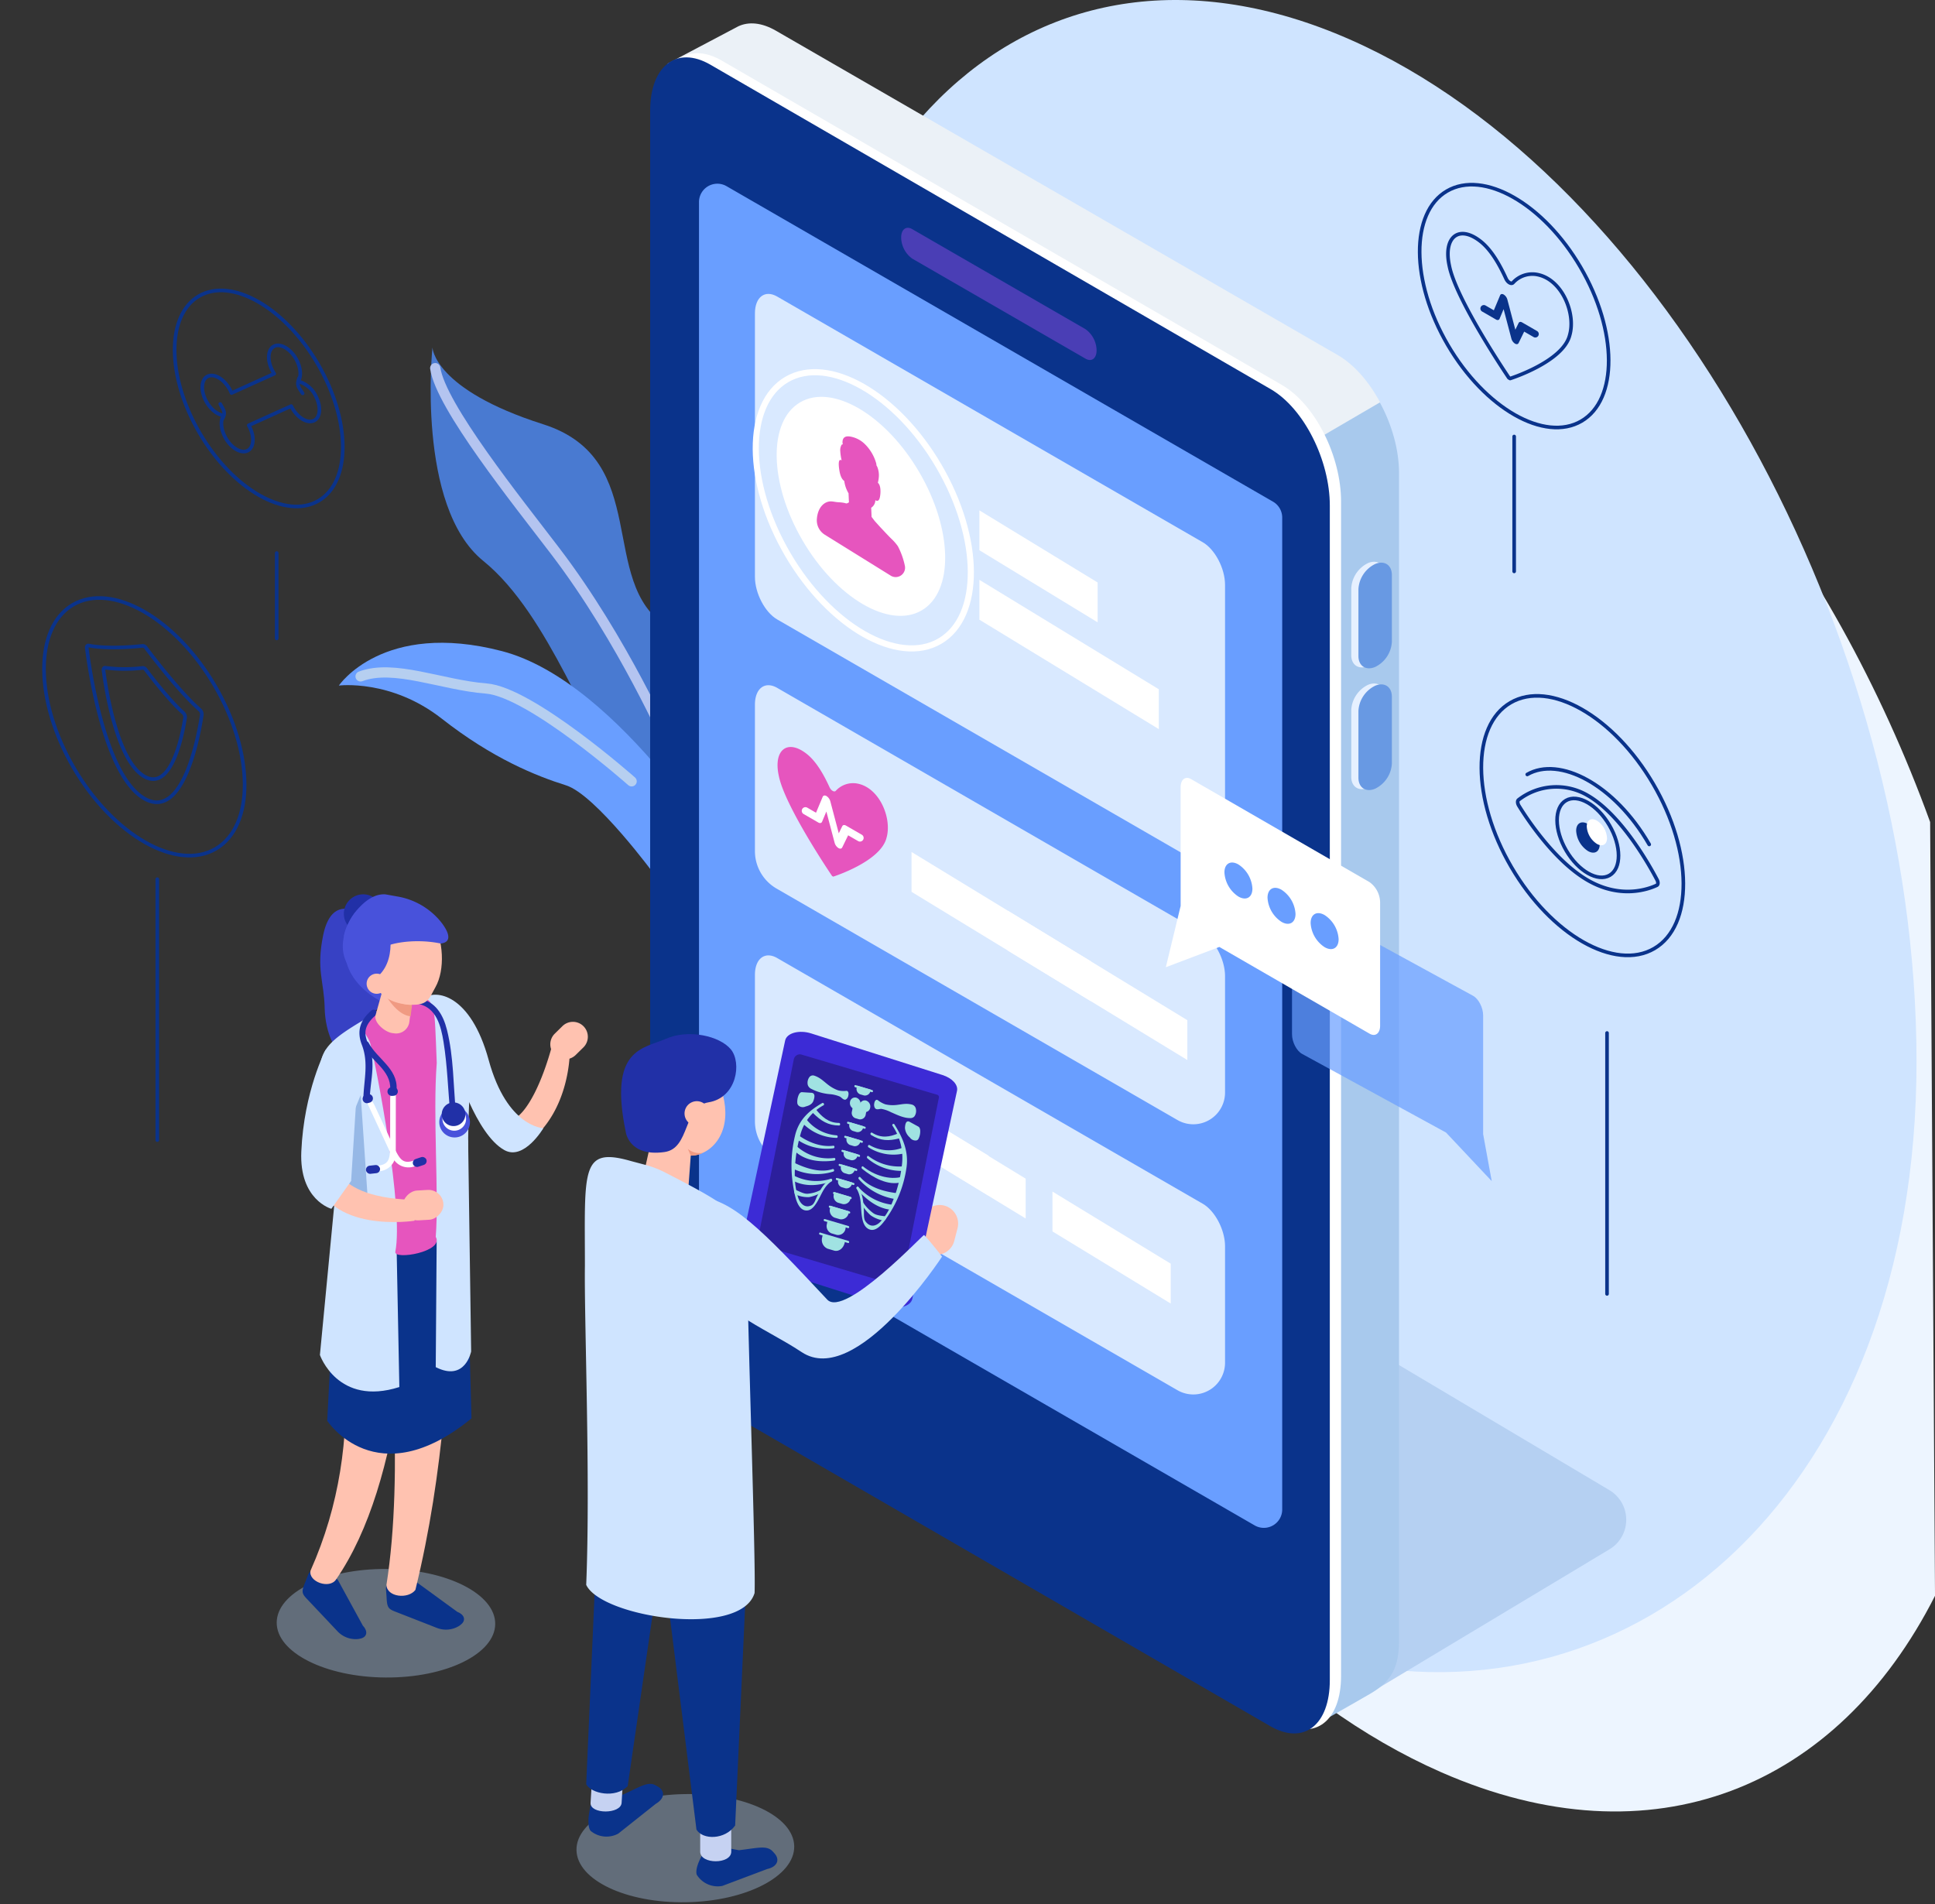 <svg xmlns="http://www.w3.org/2000/svg" width="534.684" height="526.182" viewBox="0 0 534.684 526.182">
  <rect x="0" y="0" width="534.684" height="526.182" fill="#333333" stroke="none"/>
  <g id="Group_5727" data-name="Group 5727" transform="translate(7748.684 2463)">
    <path id="Path_5007" data-name="Path 5007" d="M1334.4,591.877c-26.9,53.059-77.945,74.435-136.491,48.734-86.538-37.989-156.691-164.448-156.691-282.454s70.153-182.872,156.691-144.883c57.583,25.278,107.91,89.727,135.143,164.792Z" transform="translate(-8548.396 -2613.909)" fill="#edf5ff"/>
    <path id="Path_5008" data-name="Path 5008" d="M1314.953,415.042c0,118.005-77.15,185.688-162.119,165.087-91.849-22.269-151.262-184.653-151.262-302.658S1071.724,94.6,1158.262,132.589,1314.953,297.037,1314.953,415.042Z" transform="translate(-8534.058 -2584.729)" fill="#cfe4ff"/>
    <g id="Group_4419" data-name="Group 4419" transform="translate(-7655.043 -2366.977)">
      <path id="Path_5009" data-name="Path 5009" d="M927.374,396.637s6.57-35.154-12.794-47.412-3.879-46.206-34.18-55.859-30.594-21.213-30.594-21.213-4.583,43.905,14.044,58.976,29.171,49.464,37.633,56.6,20.7,25.136,20.7,25.136Z" transform="translate(-823.949 -272.153)" fill="#497ad1"/>
      <path id="Path_5010" data-name="Path 5010" d="M915.9,385.345s-12.715-29.116-31.4-53.616c-10.7-14.025-31.669-40.132-33.221-50.643" transform="translate(-824.66 -275.384)" fill="none" stroke="#b4c4f0" stroke-linecap="round" stroke-linejoin="round" stroke-width="2.825"/>
      <path id="Path_5011" data-name="Path 5011" d="M918.509,463.118s-30.976-52.267-63.876-60.84-45.052,9.517-45.052,9.517,14.41-1.849,28.448,9.16,26.085,15.832,34.315,18.413,24.55,24.811,24.55,24.811Z" transform="translate(-809.581 -318.38)" fill="#699eff"/>
      <path id="Path_5012" data-name="Path 5012" d="M893.871,442.9s-27.884-24.693-40.184-25.645-25.466-6.839-34.715-3.349" transform="translate(-812.977 -323.023)" fill="none" stroke="#b6cff0" stroke-linecap="round" stroke-linejoin="round" stroke-width="2.825"/>
    </g>
    <line id="Line_29" data-name="Line 29" y2="37.281" transform="translate(-7330.286 -2342.385)" fill="none" stroke="#0a338b" stroke-linecap="round" stroke-linejoin="round" stroke-width="1"/>
    <ellipse id="Ellipse_6362" data-name="Ellipse 6362" cx="21.255" cy="36.816" rx="21.255" ry="36.816" transform="translate(-7367.216 -2399.474) rotate(-30.311)" fill="rgba(0,0,0,0)" stroke="#0a338b" stroke-linecap="round" stroke-linejoin="round" stroke-width="1"/>
    <path id="Path_5013" data-name="Path 5013" d="M1314.66,234.245a7.211,7.211,0,0,0-7.033,2.185c-.473.462-1.432-.1-1.9-1.109-1.57-3.42-3.879-7.8-7.041-10.3-6.043-4.776-10.372-1.157-8.641,6.732,1.847,9.463,16.447,30.942,16.447,30.942l.359.208s14.6-4.62,16.447-11.951C1325.033,245.065,1321.321,235.773,1314.66,234.245Z" transform="translate(-8638.249 -2621.311)" fill="rgba(0,0,0,0)" stroke="#0a338b" stroke-linecap="round" stroke-linejoin="round" stroke-width="1"/>
    <g id="Group_4420" data-name="Group 4420" transform="translate(-7339.618 -2381.749)">
      <path id="Path_5014" data-name="Path 5014" d="M1313.279,262.721l-.038-.023a2.387,2.387,0,0,1-.968-1.371l-2.149-8.138-1.113,2.657c-.156.377-.556.461-.995.208l-3.826-2.209a.957.957,0,0,1-.479-.829h0a.957.957,0,0,1,1.436-.829l2.28,1.316,1.733-4.138c.159-.379.558-.461,1-.208l.013.008a2.4,2.4,0,0,1,.992,1.385l2.2,8.32.9-1.844c.169-.348.553-.415.978-.169l4.124,2.38a.957.957,0,0,1,.478.829h0a.957.957,0,0,1-1.436.829l-2.6-1.5-1.543,3.159C1314.085,262.9,1313.7,262.966,1313.279,262.721Zm-6.065-8.712v0Zm8.81,4.92v0Z" transform="translate(-1303.71 -249.013)" fill="#0a338b"/>
    </g>
    <ellipse id="Ellipse_6363" data-name="Ellipse 6363" cx="22.716" cy="39.348" rx="22.716" ry="39.348" transform="translate(-7350.911 -2257.358) rotate(-30.311)" fill="rgba(0,0,0,0)" stroke="#0a338b" stroke-linecap="round" stroke-linejoin="round" stroke-width="1"/>
    <path id="Path_5015" data-name="Path 5015" d="M1358.367,488.019c.348.663.309,1.333-.085,1.519-2.268,1.063-9.937,3.879-19.049-1.382s-16.781-16.931-19.05-20.614c-.394-.64-.433-1.355-.085-1.617a17.049,17.049,0,0,1,19.134-1.2C1348.462,470.057,1356.211,483.9,1358.367,488.019Z" transform="translate(-8649.169 -2707.902)" fill="rgba(0,0,0,0)" stroke="#0a338b" stroke-linecap="round" stroke-linejoin="round" stroke-width="1"/>
    <ellipse id="Ellipse_6364" data-name="Ellipse 6364" cx="6.91" cy="11.969" rx="6.91" ry="11.969" transform="matrix(0.863, -0.505, 0.505, 0.863, -7321.942, -2238.305)" fill="rgba(0,0,0,0)" stroke="#0a338b" stroke-linecap="round" stroke-linejoin="round" stroke-width="1"/>
    <path id="Path_5016" data-name="Path 5016" d="M1351.676,483.784c0,2.063-1.457,2.894-3.255,1.856a7.173,7.173,0,0,1-3.255-5.615c0-2.063,1.458-2.894,3.255-1.856A7.173,7.173,0,0,1,1351.676,483.784Z" transform="translate(-8658.32 -2713.475)" fill="#0a338b"/>
    <path id="Path_5017" data-name="Path 5017" d="M1355.356,481.573c0,1.773-1.253,2.488-2.8,1.6a6.165,6.165,0,0,1-2.8-4.827c0-1.773,1.252-2.488,2.8-1.6A6.166,6.166,0,0,1,1355.356,481.573Z" transform="translate(-8659.982 -2712.984)" fill="#fff"/>
    <path id="Path_5018" data-name="Path 5018" d="M1323.994,456.092c8.832-5.1,24.062,2.64,33.707,19.346" transform="translate(-8650.665 -2705.092)" fill="rgba(0,0,0,0)" stroke="#0a338b" stroke-linecap="round" stroke-linejoin="round" stroke-width="1"/>
    <ellipse id="Ellipse_6365" data-name="Ellipse 6365" cx="18.91" cy="32.754" rx="18.91" ry="32.754" transform="translate(-7710.052 -2371.627) rotate(-30.311)" fill="none" stroke="#0a338b" stroke-linecap="round" stroke-linejoin="round" stroke-width="1"/>
    <g id="Group_4421" data-name="Group 4421" transform="translate(-7692.79 -2367.566)">
      <path id="Path_5019" data-name="Path 5019" d="M763.42,293.56c-.043-.081-.087-.16-.132-.239l11.727-5.31c.04.081.081.162.124.243,1.606,3.039,4.5,4.752,6.337,3.684,1.588-.924,1.785-3.73.454-6.436a7.582,7.582,0,0,0-4.514-4.176.418.418,0,0,1-.259-.49c.675-1.418.436-3.692-.792-5.861-1.492-2.633-4.006-4.211-5.77-3.618-2.036.684-2.352,3.853-.746,6.891.149.283.31.553.481.812l-11.8,5.344a9.831,9.831,0,0,0-.993-1.832c-1.5-2.186-3.673-3.394-5.248-2.915-2.1.636-2.438,3.841-.813,6.913,1.161,2.2,3,3.7,4.618,3.96a.2.2,0,0,1,.128.242c-.8,1.4-.6,3.787.687,6.063,1.491,2.633,4.006,4.211,5.769,3.618C764.71,299.766,765.026,296.6,763.42,293.56Z" transform="translate(-750.45 -271.231)" fill="none" stroke="#0a338b" stroke-linecap="round" stroke-linejoin="round" stroke-width="1"/>
      <path id="Path_5020" data-name="Path 5020" d="M792.18,285.376c-.752,2.009-.185,2.437.968,4.235" transform="translate(-765.418 -276.347)" fill="none" stroke="#0a338b" stroke-linecap="round" stroke-linejoin="round" stroke-width="1"/>
      <path id="Path_5021" data-name="Path 5021" d="M758.8,300.747c1-1.757.452-2.255-.567-4.136" transform="translate(-753.266 -280.41)" fill="none" stroke="#0a338b" stroke-linecap="round" stroke-linejoin="round" stroke-width="1"/>
    </g>
    <g id="Group_4425" data-name="Group 4425" transform="translate(-7569.032 -2456.541)">
      <g id="Group_4423" data-name="Group 4423" transform="translate(0)">
        <path id="Path_5022" data-name="Path 5022" d="M1152.723,754.651l71.348-42.852a9.52,9.52,0,0,0-.139-16.281L1012.367,569.73,984.56,657.683Z" transform="translate(-958.874 -290.21)" fill="#b5d0f2"/>
        <path id="Path_5023" data-name="Path 5023" d="M1138.036,602.454l-148.7-98.617c-9.3-5.369-16.839-19.775-16.839-32.175V147.1c0-12.4,7.539-18.1,16.84-12.73l155.259,89.639c9.3,5.37,16.839,19.775,16.839,32.175V579.211c0,8.159-3.052,11.561-8.186,14.525Z" transform="translate(-954.51 -132.029)" fill="#a8c9ed"/>
        <path id="Path_5024" data-name="Path 5024" d="M1044.582,297.376s-79.608,186.185-79.608,173.785L951.9,142.962l19.514-10.3c2.864-1.349,6.476-1.056,10.4,1.211l155.259,89.639c4.541,2.622,8.663,7.4,11.691,13.043Z" transform="translate(-947.062 -131.848)" fill="#ebf1f7"/>
        <path id="Path_5025" data-name="Path 5025" d="M1120.523,605.889,965.646,516.25c-9.3-5.369-16.458-19.775-16.458-32.175V159.513c0-12.4,7.342-18.1,16.642-12.73l154.792,89.639c9.3,5.37,16.372,19.775,16.372,32.175V593.158C1136.994,605.559,1129.824,611.259,1120.523,605.889Z" transform="translate(-946.082 -136.518)" fill="#fff"/>
        <path id="Path_5026" data-name="Path 5026" d="M1115.658,607.691,960.78,518.052c-9.3-5.369-16.458-19.775-16.458-32.175V161.315c0-12.4,7.343-18.1,16.643-12.73l154.791,89.639c9.3,5.37,16.372,19.775,16.372,32.175V594.96C1132.129,607.361,1124.958,613.061,1115.658,607.691Z" transform="translate(-944.322 -137.17)" fill="#0a338b"/>
        <path id="Path_5027" data-name="Path 5027" d="M1119.009,572,968,484.819a5.076,5.076,0,0,1-2.538-4.4V206.333a5.076,5.076,0,0,1,7.614-4.4l151.006,87.184a5.075,5.075,0,0,1,2.538,4.4v274.09A5.076,5.076,0,0,1,1119.009,572Z" transform="translate(-951.968 -156.947)" fill="#699eff"/>
        <path id="Path_5028" data-name="Path 5028" d="M1103.925,256.51l-47.89-27.651a7.345,7.345,0,0,1-3.055-5.837h0c0-2.241,1.375-3.28,3.055-2.31l47.89,27.651a7.342,7.342,0,0,1,3.055,5.837h0C1106.98,256.441,1105.606,257.48,1103.925,256.51Z" transform="translate(-983.619 -163.855)" fill="#4a3eb5"/>
        <g id="Group_4422" data-name="Group 4422" transform="translate(151.502 339.171)">
          <path id="Path_5029" data-name="Path 5029" d="M1181.658,663.177" transform="translate(-1181.658 -663.177)" fill="none" stroke="#fff" stroke-miterlimit="10" stroke-width="2.864"/>
        </g>
      </g>
      <g id="Group_4424" data-name="Group 4424" transform="translate(193.73 148.773)">
        <path id="Path_5030" data-name="Path 5030" d="M1252.431,393.729h0c-2.541,1.082-4.62-.276-4.62-3.017V372.231a8.219,8.219,0,0,1,4.62-6.95h0c2.54-1.082,4.62.276,4.62,3.017v18.481A8.22,8.22,0,0,1,1252.431,393.729Z" transform="translate(-1247.81 -364.909)" fill="#e6f0ff"/>
        <path id="Path_5031" data-name="Path 5031" d="M1255.537,394.117h0c-2.541,1.082-4.62-.276-4.62-3.017V372.619a8.219,8.219,0,0,1,4.62-6.95h0c2.541-1.082,4.62.276,4.62,3.017v18.481A8.219,8.219,0,0,1,1255.537,394.117Z" transform="translate(-1248.934 -365.049)" fill="#6899e3"/>
        <path id="Path_5032" data-name="Path 5032" d="M1252.431,446.427h0c-2.541,1.081-4.62-.276-4.62-3.017V424.929a8.219,8.219,0,0,1,4.62-6.95h0c2.54-1.082,4.62.276,4.62,3.017v18.481A8.221,8.221,0,0,1,1252.431,446.427Z" transform="translate(-1247.81 -383.967)" fill="#e6f0ff"/>
        <path id="Path_5033" data-name="Path 5033" d="M1255.537,446.815h0c-2.541,1.081-4.62-.276-4.62-3.017V425.317a8.219,8.219,0,0,1,4.62-6.95h0c2.541-1.082,4.62.276,4.62,3.017v18.481A8.221,8.221,0,0,1,1255.537,446.815Z" transform="translate(-1248.934 -384.108)" fill="#6899e3"/>
      </g>
    </g>
    <path id="Path_5034" data-name="Path 5034" d="M1113.426,406.8,995.831,338.911c-3.385-1.954-6.154-7.245-6.154-11.758v-72.81c0-4.513,2.769-6.606,6.154-4.652l117.594,67.893c3.385,1.954,6.154,7.246,6.154,11.759v72.81C1119.58,406.665,1116.81,408.758,1113.426,406.8Z" transform="translate(-8529.757 -2630.742)" fill="#d9e9ff"/>
    <path id="Path_5035" data-name="Path 5035" d="M1106.431,538.5a8.766,8.766,0,0,0,13.149-7.592V498.736c0-4.513-2.77-9.8-6.154-11.758L995.831,419.084c-3.385-1.954-6.154.139-6.154,4.653v40.451a11.958,11.958,0,0,0,5.979,10.356Z" transform="translate(-8529.757 -2692.004)" fill="#d9e9ff"/>
    <path id="Path_5036" data-name="Path 5036" d="M1106.431,655.456a8.766,8.766,0,0,0,13.149-7.592V615.692c0-4.513-2.77-9.8-6.154-11.759L995.831,536.04c-3.385-1.954-6.154.139-6.154,4.652v40.451a11.959,11.959,0,0,0,5.979,10.357Z" transform="translate(-8529.757 -2734.302)" fill="#d9e9ff"/>
    <g id="Group_4430" data-name="Group 4430" transform="translate(-7543.71 -2361.253)">
      <g id="Group_4427" data-name="Group 4427" transform="translate(0 0)">
        <g id="Group_4426" data-name="Group 4426">
          <ellipse id="Ellipse_6366" data-name="Ellipse 6366" cx="18.683" cy="33.291" rx="18.683" ry="33.291" transform="translate(0 18.839) rotate(-30.275)" fill="#fff"/>
        </g>
      </g>
      <path id="Path_5037" data-name="Path 5037" d="M1036.827,349.077a2.591,2.591,0,0,0,3.937-2.8,20.644,20.644,0,0,0-1.9-5.286h0a13,13,0,0,0-1.837-2.1c-.618-.607-1.426-1.466-2.207-2.3-.261-.278-.524-.557-.783-.83h0l-1.579-1.748-.707-.933a2.458,2.458,0,0,1-.166-.216c-.016-.115-.006-.237-.01-.341l-.094-2.175a2.523,2.523,0,0,0,1.146-2.094c1.058.681,1.29-.69,1.383-1.666.066-.693.147-2.442-.675-3.134.018-.109.036-.213.056-.3a8.276,8.276,0,0,0,.221-1.831,6.168,6.168,0,0,0-.41-2.173,2.129,2.129,0,0,0-.265-.5,2.557,2.557,0,0,0-.135-.795,12,12,0,0,0-3.184-5.207,7.631,7.631,0,0,0-3.906-1.972c-.922-.162-2.143-.078-2.159,1.561a1.8,1.8,0,0,0,.114.623c-.174-.091-.309.016-.4.152a3.051,3.051,0,0,0-.329,1.716,13.662,13.662,0,0,0,.3,2.156c.023.114.045.239.068.37-1.012-.644-.8,1.468-.682,2.334.148,1.079.454,2.7,1.414,3.358a9.64,9.64,0,0,0,.32,1.462,9,9,0,0,0,.873,1.958c0,.01-.007.013-.007.027q.048,1.117.1,2.233c0,.063.022.185.017.259-.015-.053-.167.066-.208.085l-.435.2,0-.008-.413-.08,0-.013-.1-.025a6.554,6.554,0,0,0-.828-.142l-.033-.006v0c-.354-.04-.711-.062-1.063-.082-.634-.036-1.276-.214-1.895-.225-1.545-.029-3.623,1.3-3.9,4.9a4.681,4.681,0,0,0,2.142,4.275Zm-3.029-22.541c-.01.094-.019.18-.027.246C1033.779,326.706,1033.788,326.623,1033.8,326.536Z" transform="translate(-995.726 -291.788)" fill="#e655be"/>
      <g id="Group_4428" data-name="Group 4428" transform="translate(65.656 39.286)">
        <path id="Path_5038" data-name="Path 5038" d="M1119.514,362.588l-32.672-19.924v11.012l32.672,19.924Z" transform="translate(-1086.842 -342.664)" fill="#fff"/>
      </g>
      <g id="Group_4429" data-name="Group 4429" transform="translate(65.656 58.482)">
        <path id="Path_5039" data-name="Path 5039" d="M1086.842,372.735v11.012l49.573,30.232V402.967Z" transform="translate(-1086.842 -372.735)" fill="#fff"/>
      </g>
    </g>
    <g id="Group_4431" data-name="Group 4431" transform="translate(-7457.86 -2133.732)">
      <path id="Path_5040" data-name="Path 5040" d="M1151.149,657.47l-32.671-19.925v11.012l32.671,19.924Z" transform="translate(-1118.478 -637.545)" fill="#fff"/>
    </g>
    <g id="Group_4432" data-name="Group 4432" transform="translate(-7496.808 -2227.574)">
      <path id="Path_5041" data-name="Path 5041" d="M1057.463,490.536v11.012l49.572,30.231V520.767Z" transform="translate(-1057.463 -490.536)" fill="#fff"/>
    </g>
    <g id="Group_4433" data-name="Group 4433" transform="translate(-7470.17 -2211.325)">
      <path id="Path_5042" data-name="Path 5042" d="M1099.195,515.991V527l49.572,30.231V546.222Z" transform="translate(-1099.195 -515.991)" fill="#fff"/>
    </g>
    <g id="Group_4434" data-name="Group 4434" transform="translate(-7525.067 -2173.858)">
      <path id="Path_5043" data-name="Path 5043" d="M1013.194,574.685V585.7l49.573,30.232V604.917Z" transform="translate(-1013.194 -574.685)" fill="#fff"/>
    </g>
    <g id="Group_4435" data-name="Group 4435" transform="translate(-7514.841 -2167.537)">
      <path id="Path_5044" data-name="Path 5044" d="M1029.215,584.588V595.6l49.573,30.232V614.819Z" transform="translate(-1029.215 -584.588)" fill="#fff"/>
    </g>
    <path id="Path_5045" data-name="Path 5045" d="M1021.835,455.262a6.456,6.456,0,0,0-6.295,1.956c-.424.414-1.282-.087-1.7-.993-1.405-3.061-3.471-6.979-6.3-9.216-5.408-4.274-9.284-1.035-7.734,6.026,1.653,8.47,14.721,27.695,14.721,27.695l.322.186s13.067-4.135,14.72-10.7C1031.119,464.947,1027.8,456.63,1021.835,455.262Z" transform="translate(-8533.295 -2701.674)" fill="#e655be"/>
    <g id="Group_4438" data-name="Group 4438" transform="translate(-7527.14 -2243.187)">
      <g id="Group_4437" data-name="Group 4437" transform="translate(0 0)">
        <g id="Group_4436" data-name="Group 4436">
          <path id="Path_5046" data-name="Path 5046" d="M1020.093,480.611l-.041-.024a2.533,2.533,0,0,1-1.026-1.453l-2.278-8.627-1.18,2.816c-.166.4-.591.489-1.055.22l-4.056-2.341a1.015,1.015,0,0,1-.508-.879h0a1.015,1.015,0,0,1,1.523-.879l2.417,1.4,1.838-4.386c.168-.4.591-.489,1.056-.221l.014.009a2.547,2.547,0,0,1,1.051,1.467l2.329,8.821.955-1.955c.179-.368.586-.44,1.037-.179l4.371,2.523a1.015,1.015,0,0,1,.508.879h0a1.015,1.015,0,0,1-1.522.878l-2.76-1.593-1.635,3.349C1020.947,480.8,1020.543,480.87,1020.093,480.611Zm-6.429-9.236,0,0Zm9.339,5.216v0Z" transform="translate(-1009.949 -466.078)" fill="#fff"/>
        </g>
      </g>
    </g>
    <g id="Group_4458" data-name="Group 4458" transform="translate(-7589.658 -2177.872)">
      <path id="Path_5047" data-name="Path 5047" d="M1071.175,649.744l-.914,3.544a5.128,5.128,0,0,1-6.229,3.675h0a5.129,5.129,0,0,1-3.675-6.228l.914-3.544a5.129,5.129,0,0,1,6.23-3.675h0A5.13,5.13,0,0,1,1071.175,649.744Z" transform="translate(-965.602 -595.506)" fill="#ffc2b0"/>
      <g id="Group_4457" data-name="Group 4457" transform="translate(45.53)">
        <path id="Path_5048" data-name="Path 5048" d="M1023.689,644.141l-36.3-11.5c-2.665-.844-4.364-2.7-4.006-4.365l12.35-57.483c.448-2.083,3.859-3.015,7.184-1.961l36.3,11.5c2.665.844,4.364,2.7,4.006,4.365l-12.35,57.483C1030.426,644.262,1027.015,645.194,1023.689,644.141Z" transform="translate(-983.335 -568.398)" fill="#3c2bd6"/>
        <g id="Group_4456" data-name="Group 4456" transform="translate(4.72 6.19)">
          <path id="Path_5049" data-name="Path 5049" d="M991.213,630.688l37.668,11.156a1.746,1.746,0,0,0,1.926-1.257l10.075-50.47a.665.665,0,0,0-.467-.827l-37.667-11.156a1.747,1.747,0,0,0-1.926,1.257l-10.075,50.47A.665.665,0,0,0,991.213,630.688Z" transform="translate(-990.729 -578.094)" fill="#2c1f9c"/>
          <g id="Group_4455" data-name="Group 4455" transform="translate(9.437 5.855)">
            <path id="Path_5050" data-name="Path 5050" d="M1027.811,628.168l1.09.323a1.533,1.533,0,0,0,1.814-1.388l.045-.225L1027,625.765l-.1.521A1.6,1.6,0,0,0,1027.811,628.168Z" transform="translate(-1013.233 -601.19)" fill="#a0e2e2"/>
            <path id="Path_5051" data-name="Path 5051" d="M1026.6,634.255l1.09.323a1.534,1.534,0,0,0,1.814-1.388l.045-.226-3.756-1.112-.1.521A1.6,1.6,0,0,0,1026.6,634.255Z" transform="translate(-1012.794 -603.391)" fill="#a0e2e2"/>
            <path id="Path_5052" data-name="Path 5052" d="M1029.026,622.081l1.09.323a1.533,1.533,0,0,0,1.814-1.388l.045-.225-3.756-1.113-.1.521A1.6,1.6,0,0,0,1029.026,622.081Z" transform="translate(-1013.673 -598.988)" fill="#a0e2e2"/>
            <path id="Path_5053" data-name="Path 5053" d="M1030.241,615.995l1.09.322a1.533,1.533,0,0,0,1.814-1.388l.045-.225-3.756-1.112-.1.52A1.6,1.6,0,0,0,1030.241,615.995Z" transform="translate(-1014.112 -596.787)" fill="#a0e2e2"/>
            <path id="Path_5054" data-name="Path 5054" d="M1031.457,609.908l1.09.323a1.534,1.534,0,0,0,1.814-1.388l.045-.225-3.756-1.112-.1.521A1.6,1.6,0,0,0,1031.457,609.908Z" transform="translate(-1014.552 -594.586)" fill="#a0e2e2"/>
            <path id="Path_5055" data-name="Path 5055" d="M1032.516,603.365l1.089.323a1.572,1.572,0,0,0,1.86-1.423l.4-1.984-3.756-1.113-.474,2.371A1.548,1.548,0,0,0,1032.516,603.365Z" transform="translate(-1014.945 -591.571)" fill="#a0e2e2"/>
            <path id="Path_5056" data-name="Path 5056" d="M1024.9,640.674l1.327.392a1.865,1.865,0,0,0,2.207-1.688l.055-.274-4.571-1.353-.126.634A1.942,1.942,0,0,0,1024.9,640.674Z" transform="translate(-1012.106 -605.524)" fill="#a0e2e2"/>
            <path id="Path_5057" data-name="Path 5057" d="M1023.38,646.972l1.477.437a2.078,2.078,0,0,0,2.458-1.88l.06-.306-5.089-1.507-.141.706A2.163,2.163,0,0,0,1023.38,646.972Z" transform="translate(-1011.509 -607.682)" fill="#a0e2e2"/>
            <path id="Path_5058" data-name="Path 5058" d="M1022.025,653.76l1.477.438a2.078,2.078,0,0,0,2.458-1.881l.06-.306-5.089-1.507-.141.706A2.162,2.162,0,0,0,1022.025,653.76Z" transform="translate(-1011.019 -610.137)" fill="#a0e2e2"/>
            <path id="Path_5059" data-name="Path 5059" d="M1020.233,660.027l1.786.529c1.312.389,2.643-.629,2.97-2.273l.074-.37-6.153-1.822-.17.853A2.616,2.616,0,0,0,1020.233,660.027Z" transform="translate(-1010.274 -612.157)" fill="#a0e2e2"/>
            <path id="Path_5060" data-name="Path 5060" d="M1023.15,591.53a6.367,6.367,0,0,1-2.244-.14c-3.187-1.15-4-3.189-6.533-4.039a1.225,1.225,0,0,0-1.507.511,2.642,2.642,0,0,0-.366,1.988,1.777,1.777,0,0,0,.844,1.058h0a13.517,13.517,0,0,0,5.356,1.539,8.938,8.938,0,0,1,2.678.664c.47.243,1,1.05,1.631.816a1.448,1.448,0,0,0,.692-1.019C1023.932,592.026,1023.6,591.474,1023.15,591.53Z" transform="translate(-1008.016 -587.267)" fill="#a0e2e2"/>
            <path id="Path_5061" data-name="Path 5061" d="M1042.314,597.933a7.155,7.155,0,0,0,2.047,1.131c3.264.76,4.757-.595,7.326.065a1.513,1.513,0,0,1,1.146,1.3,2.612,2.612,0,0,1-.424,1.971,1.392,1.392,0,0,1-1.149.467h0c-1.8.029-3.578-.862-5.339-1.628a9.16,9.16,0,0,0-2.629-.908c-.509-.047-1.286.372-1.756-.187a1.744,1.744,0,0,1-.232-1.292C1041.433,597.937,1041.936,597.631,1042.314,597.933Z" transform="translate(-1018.447 -591.084)" fill="#a0e2e2"/>
            <g id="Group_4439" data-name="Group 4439" transform="translate(0 7.593)">
              <path id="Path_5062" data-name="Path 5062" d="M1014.346,599.825a12.91,12.91,0,0,0-6.432,8.308,40.639,40.639,0,0,0-1.5,11.227,20.081,20.081,0,0,0,.848,5.719c.49,1.662,1.77,3.322,3.761,2.394.788-.368,1.126-1.638,1.516-2.419,1.031-2.062,1.849-3.642,3.711-4.871.352-.232.7.39.353.622-2.234,1.474-2.728,3.653-4.114,5.886-.595.959-1.459,2.1-2.629,2.186-2.731.194-3.409-4.059-3.78-6.126a35.1,35.1,0,0,1,.517-15c1.166-4.23,3.985-6.572,7.4-8.552.362-.21.716.41.353.621Z" transform="translate(-1005.512 -599.161)" fill="#a0e2e2"/>
            </g>
            <g id="Group_4440" data-name="Group 4440" transform="translate(5.814 9.19)">
              <path id="Path_5063" data-name="Path 5063" d="M1021.951,606.307c-3.018-.01-4.995-1.256-7.257-3.492-.32-.317.482-1.44.762-1.082,1.722,2.2,3.59,3.849,6.458,3.858.419,0,.455.718.036.716Z" transform="translate(-1014.62 -601.663)" fill="#a0e2e2"/>
            </g>
            <g id="Group_4441" data-name="Group 4441" transform="translate(3.134 11.994)">
              <path id="Path_5064" data-name="Path 5064" d="M1019.748,611.323a13.527,13.527,0,0,1-9.257-3.925c-.325-.31.588-1.648.854-1.278a11.72,11.72,0,0,0,8.367,4.486c.419.005.455.721.036.716Z" transform="translate(-1010.422 -606.056)" fill="#a0e2e2"/>
            </g>
            <g id="Group_4442" data-name="Group 4442" transform="translate(1.226 16.339)">
              <path id="Path_5065" data-name="Path 5065" d="M1017.788,616.662a14.224,14.224,0,0,1-10.207-2.552c-.355-.26-.012-1.474.347-1.21,2.94,2.16,6.452,3.47,9.823,3.046.414-.052.446.665.036.716Z" transform="translate(-1007.432 -612.863)" fill="#a0e2e2"/>
            </g>
            <g id="Group_4443" data-name="Group 4443" transform="translate(0.567 19.191)">
              <path id="Path_5066" data-name="Path 5066" d="M1017.655,621.659c-3.7.5-8.18.21-11.144-2.846-.313-.324.105-1.76.42-1.436a12.942,12.942,0,0,0,10.688,3.565c.412-.056.444.661.036.716Z" transform="translate(-1006.4 -617.33)" fill="#a0e2e2"/>
            </g>
            <g id="Group_4444" data-name="Group 4444" transform="translate(0.163 24.083)">
              <path id="Path_5067" data-name="Path 5067" d="M1017.161,627.475a15.236,15.236,0,0,1-11.223-.824c-.39-.188-.035-1.829.353-1.641,3.321,1.607,7.322,2.9,10.668,1.773.4-.133.6.559.2.692Z" transform="translate(-1005.768 -624.995)" fill="#a0e2e2"/>
            </g>
            <g id="Group_4445" data-name="Group 4445" transform="translate(0.483 27.724)">
              <path id="Path_5068" data-name="Path 5068" d="M1016.8,632.246c-3.311,1.151-6.914,1.581-10.255-.017-.39-.186-.358-1.7.031-1.515a13.484,13.484,0,0,0,10.022.841c.394-.137.595.555.2.691Z" transform="translate(-1006.269 -630.698)" fill="#a0e2e2"/>
            </g>
            <g id="Group_4446" data-name="Group 4446" transform="translate(0.763 31.562)">
              <path id="Path_5069" data-name="Path 5069" d="M1014.225,637.473a10.508,10.508,0,0,1-3.409,1.3,8.056,8.056,0,0,1-3.773-.752c-.4-.153-.469-1.448-.066-1.293,1.076.413,2.3,1.185,3.432,1.108a9.184,9.184,0,0,0,3.463-.979c.37-.188.726.432.353.621Z" transform="translate(-1006.707 -636.71)" fill="#a0e2e2"/>
            </g>
            <g id="Group_4447" data-name="Group 4447" transform="translate(17.944 13.383)">
              <path id="Path_5070" data-name="Path 5070" d="M1043.589,608.755a15.8,15.8,0,0,1,2.581,10.978,39.274,39.274,0,0,1-2.9,10.813,16.813,16.813,0,0,1-2.91,4.606c-1.062,1.2-2.824,1.961-4.244.023-.562-.768-.383-2.085-.436-3-.138-2.408-.269-4.269-1.46-6.4-.224-.4-.772-.048-.548.355,1.429,2.558,1.046,4.771,1.436,7.529.168,1.185.5,2.684,1.512,3.413,2.352,1.7,4.558-1.7,5.667-3.328a32.177,32.177,0,0,0,5.193-13.611c.559-4.41-1.062-8.068-3.347-11.734a.327.327,0,1,0-.548.355Z" transform="translate(-1033.623 -608.232)" fill="#a0e2e2"/>
            </g>
            <g id="Group_4448" data-name="Group 4448" transform="translate(21.808 15.783)">
              <path id="Path_5071" data-name="Path 5071" d="M1039.847,612.659c2.685,1.68,4.911,1.678,7.763.956.4-.1.115-1.549-.269-1.388-2.36.993-4.64,1.412-7.192-.184-.373-.233-.675.383-.3.616Z" transform="translate(-1039.676 -611.991)" fill="#a0e2e2"/>
            </g>
            <g id="Group_4449" data-name="Group 4449" transform="translate(21.123 19.211)">
              <path id="Path_5072" data-name="Path 5072" d="M1038.774,618.028a12.753,12.753,0,0,0,9.7,1.692c.405-.093.1-1.793-.278-1.613a10.527,10.527,0,0,1-9.124-.694c-.375-.23-.677.386-.3.615Z" transform="translate(-1038.603 -617.362)" fill="#a0e2e2"/>
            </g>
            <g id="Group_4450" data-name="Group 4450" transform="translate(20.839 22.239)">
              <path id="Path_5073" data-name="Path 5073" d="M1038.31,622.791a14.544,14.544,0,0,0,10.029,3.442c.413-.033.566-1.3.148-1.27a13.972,13.972,0,0,1-9.875-2.788c-.348-.278-.646.341-.3.616Z" transform="translate(-1038.157 -622.105)" fill="#a0e2e2"/>
            </g>
            <g id="Group_4451" data-name="Group 4451" transform="translate(19.352 25.107)">
              <path id="Path_5074" data-name="Path 5074" d="M1035.978,627.286c3.1,2.51,7.188,4.761,10.973,3.7.4-.112.569-1.622.168-1.51-3.615,1.01-7.888-.418-10.838-2.81-.346-.28-.644.338-.3.616Z" transform="translate(-1035.828 -626.598)" fill="#a0e2e2"/>
            </g>
            <g id="Group_4452" data-name="Group 4452" transform="translate(18.491 28.033)">
              <path id="Path_5075" data-name="Path 5075" d="M1034.58,631.8a16.96,16.96,0,0,0,10.281,5.545c.417.05.72-1.605.305-1.656-3.556-.429-7.6-1.517-10.146-4.39-.3-.34-.74.163-.44.5Z" transform="translate(-1034.479 -631.182)" fill="#a0e2e2"/>
            </g>
            <g id="Group_4453" data-name="Group 4453" transform="translate(17.952 30.74)">
              <path id="Path_5076" data-name="Path 5076" d="M1033.734,636.038c2.507,2.875,5.546,5.271,9.116,5.72.417.052.959-1.311.544-1.363a14.93,14.93,0,0,1-9.219-4.859c-.3-.342-.738.16-.44.5Z" transform="translate(-1033.635 -635.423)" fill="#a0e2e2"/>
            </g>
            <g id="Group_4454" data-name="Group 4454" transform="translate(19.261 35.083)">
              <path id="Path_5077" data-name="Path 5077" d="M1035.754,642.741a13.592,13.592,0,0,0,2.54,3.056,8.453,8.453,0,0,0,3.635,1.443c.412.087.962-1.024.546-1.112-1.111-.235-2.489-.234-3.467-.936a11.651,11.651,0,0,1-2.706-2.806.327.327,0,1,0-.548.355Z" transform="translate(-1035.686 -642.227)" fill="#a0e2e2"/>
            </g>
            <path id="Path_5078" data-name="Path 5078" d="M1008.348,598.2a1.109,1.109,0,0,1-.342-.755,4.617,4.617,0,0,1,.225-1.736c.341-1.049.785-1.224,1.1-1.2h0l2.4.159c.272.018,1.577-.086.73,2.231-.447,1.222-1.822,1.457-2.207,1.591A1.757,1.757,0,0,1,1008.348,598.2Z" transform="translate(-1006.409 -589.883)" fill="#a0e2e2"/>
            <path id="Path_5079" data-name="Path 5079" d="M1057.782,612.416a.865.865,0,0,0,.588-.48,4.426,4.426,0,0,0,.455-1.667c.093-1.123-.236-1.527-.523-1.685h0l-2.194-1.2c-.249-.136-1.369-.959-1.49,1.574a3.852,3.852,0,0,0,1.36,2.648A1.87,1.87,0,0,0,1057.782,612.416Z" transform="translate(-1023.271 -594.456)" fill="#a0e2e2"/>
            <path id="Path_5080" data-name="Path 5080" d="M1029.744,607.863l4.665,1.381a.241.241,0,0,0,.286-.218h0a.3.3,0,0,0-.171-.353l-4.665-1.382a.241.241,0,0,0-.285.218h0A.3.3,0,0,0,1029.744,607.863Z" transform="translate(-1014.211 -594.506)" fill="#a0e2e2"/>
            <path id="Path_5081" data-name="Path 5081" d="M1034.62,594.062l1.09.323a1.533,1.533,0,0,0,1.813-1.388l.045-.225-3.756-1.113-.1.521A1.6,1.6,0,0,0,1034.62,594.062Z" transform="translate(-1015.696 -588.855)" fill="#a0e2e2"/>
            <path id="Path_5082" data-name="Path 5082" d="M1032.907,592.017l4.666,1.382a.242.242,0,0,0,.285-.218h0a.3.3,0,0,0-.171-.354l-4.665-1.381a.242.242,0,0,0-.285.218h0A.3.3,0,0,0,1032.907,592.017Z" transform="translate(-1015.355 -588.775)" fill="#a0e2e2"/>
            <path id="Path_5083" data-name="Path 5083" d="M1028.529,613.95l4.665,1.381a.241.241,0,0,0,.285-.218h0a.3.3,0,0,0-.171-.354l-4.666-1.382a.241.241,0,0,0-.284.218h0A.3.3,0,0,0,1028.529,613.95Z" transform="translate(-1013.772 -596.707)" fill="#a0e2e2"/>
            <path id="Path_5084" data-name="Path 5084" d="M1027.314,620.036l4.665,1.382a.242.242,0,0,0,.285-.218h0a.3.3,0,0,0-.171-.353l-4.666-1.382a.242.242,0,0,0-.285.218h0A.3.3,0,0,0,1027.314,620.036Z" transform="translate(-1013.332 -598.908)" fill="#a0e2e2"/>
            <path id="Path_5085" data-name="Path 5085" d="M1026.1,626.123l4.665,1.382a.242.242,0,0,0,.285-.218h0a.3.3,0,0,0-.171-.354l-4.666-1.381a.242.242,0,0,0-.285.218h0A.3.3,0,0,0,1026.1,626.123Z" transform="translate(-1012.893 -601.11)" fill="#a0e2e2"/>
            <path id="Path_5086" data-name="Path 5086" d="M1024.884,632.21l4.665,1.382a.242.242,0,0,0,.285-.218h0a.3.3,0,0,0-.171-.354L1025,631.639a.241.241,0,0,0-.284.218h0A.3.3,0,0,0,1024.884,632.21Z" transform="translate(-1012.453 -603.311)" fill="#a0e2e2"/>
            <path id="Path_5087" data-name="Path 5087" d="M1023.669,638.3l4.665,1.381a.241.241,0,0,0,.285-.218h0a.3.3,0,0,0-.171-.354l-4.666-1.381a.241.241,0,0,0-.285.218h0A.3.3,0,0,0,1023.669,638.3Z" transform="translate(-1012.014 -605.513)" fill="#a0e2e2"/>
            <path id="Path_5088" data-name="Path 5088" d="M1021.845,644.2l5.434,1.609a.241.241,0,0,0,.285-.218h0a.3.3,0,0,0-.171-.354l-5.434-1.609a.242.242,0,0,0-.285.218h0A.3.3,0,0,0,1021.845,644.2Z" transform="translate(-1011.354 -607.649)" fill="#a0e2e2"/>
            <path id="Path_5089" data-name="Path 5089" d="M1019.634,649.995l6.565,1.944a.242.242,0,0,0,.285-.218h0a.3.3,0,0,0-.171-.353l-6.565-1.944a.241.241,0,0,0-.285.218h0A.3.3,0,0,0,1019.634,649.995Z" transform="translate(-1010.555 -609.743)" fill="#a0e2e2"/>
            <path id="Path_5090" data-name="Path 5090" d="M1017.65,655.854l7.824,2.317a.242.242,0,0,0,.285-.218h0a.3.3,0,0,0-.171-.353l-7.824-2.317a.242.242,0,0,0-.285.218h0A.3.3,0,0,0,1017.65,655.854Z" transform="translate(-1009.837 -611.862)" fill="#a0e2e2"/>
            <path id="Path_5091" data-name="Path 5091" d="M1030.827,598a1.725,1.725,0,0,0,1.126,1.985,1.386,1.386,0,0,0,1.749-1.134,1.726,1.726,0,0,0-1.126-1.985A1.386,1.386,0,0,0,1030.827,598Z" transform="translate(-1014.655 -590.716)" fill="#a0e2e2"/>
            <path id="Path_5092" data-name="Path 5092" d="M1035.039,599.244a1.726,1.726,0,0,0,1.126,1.985,1.386,1.386,0,0,0,1.748-1.134,1.725,1.725,0,0,0-1.126-1.985A1.385,1.385,0,0,0,1035.039,599.244Z" transform="translate(-1016.178 -591.167)" fill="#a0e2e2"/>
          </g>
        </g>
      </g>
      <ellipse id="Ellipse_6367" data-name="Ellipse 6367" cx="30.083" cy="14.945" rx="30.083" ry="14.945" transform="matrix(1, -0.018, 0.018, 1, 0, 211.169)" fill="#a8c4e5" opacity="0.4"/>
      <path id="Path_5093" data-name="Path 5093" d="M920.136,897.767l7.046-.884c4.716-2.137,6.919-3.742,9.019-2.53l.6.344c2.1,1.212,1.834,3.35-.59,4.75l-10.36,8.23a6.836,6.836,0,0,1-7.628-.741s-1.159-1.046-.331-5.448C918.362,898.977,918.2,898.887,920.136,897.767Z" transform="translate(-914.029 -686.13)" fill="#0a338b"/>
      <path id="Path_5094" data-name="Path 5094" d="M969.1,920.595l6.978,1.315c5.144-.591,7.733-1.445,9.361.352l.461.509c1.628,1.8.721,3.751-2.016,4.341l-12.381,4.665a6.837,6.837,0,0,1-7.035-3.039s-.783-1.351,1.354-5.289C967.044,921.2,966.915,921.067,969.1,920.595Z" transform="translate(-930.933 -695.772)" fill="#0a338b"/>
      <path id="Path_5095" data-name="Path 5095" d="M974.563,916.8c0,3.526-8.578,3.526-8.578,0V905.337h8.578Z" transform="translate(-931.531 -690.254)" fill="#c6d2f2"/>
      <path id="Path_5096" data-name="Path 5096" d="M966.618,845.021c-2.818,4-8.955,4.024-10.692,1.136L941.025,726.9,970.048,769.5Z" transform="translate(-922.504 -625.719)" fill="#0a338b"/>
      <path id="Path_5097" data-name="Path 5097" d="M927.107,896.253c-.2,3.193-8.774,3.193-8.578,0l.635-10.38h8.578Z" transform="translate(-914.367 -683.214)" fill="#c6d2f2"/>
      <path id="Path_5098" data-name="Path 5098" d="M928.108,836.038c-3.426,3.526-10.168,2.021-11.465-.526l4.543-103.387,21.558,3.193Z" transform="translate(-913.686 -627.611)" fill="#0a338b"/>
      <ellipse id="Ellipse_6368" data-name="Ellipse 6368" cx="9.132" cy="16.111" rx="9.132" ry="16.111" transform="translate(13.476 5.303) rotate(-7.368)" fill="#fbddd3"/>
      <path id="Path_5099" data-name="Path 5099" d="M964.59,596.231c-2.125,7.409-10.068,10.09-14.737,5.253s-6.731-14.764-4.606-22.172,7.634-9.494,12.3-4.658S966.715,588.822,964.59,596.231Z" transform="translate(-923.728 -569.717)" fill="#ffc2b0"/>
      <path id="Path_5100" data-name="Path 5100" d="M945.209,629.164l-.794-.177a5.012,5.012,0,0,1-3.789-5.965L944,607.9a5.011,5.011,0,0,1,5.965-3.789l.794.178a5.011,5.011,0,0,1,3.789,5.965l-1.106,15.009C952.844,627.943,947.892,629.762,945.209,629.164Z" transform="translate(-922.316 -581.27)" fill="#ffc2b0"/>
      <path id="Path_5101" data-name="Path 5101" d="M933.025,596.383s.8,6.98,10.72,5.583c7.114-1,5.042-12.577,12.154-13.737,7.824-1.276,9.242-10.942,6.159-14.651s-11.7-5.649-17.941-2.9S928.253,573.269,933.025,596.383Z" transform="translate(-919.147 -568.754)" fill="#2130a7"/>
      <path id="Path_5102" data-name="Path 5102" d="M965.861,602.748a3.393,3.393,0,1,1-2.326-4.2A3.393,3.393,0,0,1,965.861,602.748Z" transform="translate(-929.079 -579.254)" fill="#ffc2b0"/>
      <path id="Path_5103" data-name="Path 5103" d="M916.422,740.82c1.2-29.289-.581-73.372-.361-88.131,0-26.533-1.273-33.009,12.754-28.973l3.953,1.05a27.264,27.264,0,0,1,5.487,2.119c18.493,9.528,23.43,12.467,22.618,23.519.083,18.2,2.454,83.712,2.072,92.669C959.134,755.661,920.651,749.828,916.422,740.82Z" transform="translate(-913.465 -588.005)" fill="#cfe4ff"/>
      <path id="Path_5104" data-name="Path 5104" d="M961.445,620.926l-.8-1.858a5.1,5.1,0,0,0,4.158,1.083A6.534,6.534,0,0,1,961.445,620.926Z" transform="translate(-929.598 -586.723)" fill="#f09a82"/>
      <path id="Path_5105" data-name="Path 5105" d="M960.314,658.165c5,13.04,18.613,17.428,29.486,24.636,15.049,9.977,38.763-26.4,38.763-26.4s-2.661-3.531-4.956-5.99c-.2-.22-21.967,23.006-26.768,17.867-18.182-19.459-26.763-28.314-36.039-28.291C951.5,640,952.756,648.426,960.314,658.165Z" transform="translate(-927.281 -594.286)" fill="#cfe4ff"/>
    </g>
    <g id="Group_4469" data-name="Group 4469" transform="translate(-7672.324 -2216.96)">
      <path id="Path_5106" data-name="Path 5106" d="M810.081,515.46c-.338-.084-5.83-2.534-7.773,7.013s.253,12.577.422,20.018,3.3,12.078,3.971,11.618,7.34-1.284,8.526-7.9,8.479-1.365,7.031-11.579S810.081,515.46,810.081,515.46Z" transform="translate(-789.381 -510.041)" fill="#3741c4"/>
      <circle id="Ellipse_6369" data-name="Ellipse 6369" cx="5.36" cy="5.36" r="5.36" transform="translate(17.566 10.435) rotate(-76.766)" fill="#2130a7"/>
      <path id="Rectangle_349" data-name="Rectangle 349" d="M4.126,0h0A4.126,4.126,0,0,1,8.252,4.126V7.1a4.126,4.126,0,0,1-4.126,4.126h0A4.126,4.126,0,0,1,0,7.1V4.126A4.126,4.126,0,0,1,4.126,0Z" transform="translate(81.995 34.614) rotate(45.47)" fill="#ffc2b0"/>
      <path id="Path_5107" data-name="Path 5107" d="M899.992,575.672s.273,16.378-11.423,25.363c-.985.757-3.544-.491-4.439-1.353h0a3.277,3.277,0,0,1,.6-5.191c3.542-2.055,7.5-9.652,10.386-20.3Z" transform="translate(-818.896 -531.405)" fill="#ffc2b0"/>
      <path id="Path_5108" data-name="Path 5108" d="M878.933,589.2s-10.026-.182-15.121-18.837c-4.986-18.255-14.712-19.712-18.127-16.953s9.013,18.776,9.013,18.776,5.5,18.672,13.456,23.079C873.577,598.273,878.933,589.2,878.933,589.2Z" transform="translate(-805.142 -523.498)" fill="#cfe4ff"/>
      <ellipse id="Ellipse_6370" data-name="Ellipse 6370" cx="14.998" cy="30.191" rx="14.998" ry="30.191" transform="translate(0 217.305) rotate(-89.621)" fill="#a8c4e5" opacity="0.4"/>
      <path id="Path_5109" data-name="Path 5109" d="M810.539,816.769l-6.913-12.653c-1.09-1.154-3.957-2.361-6.05-2.7a2.019,2.019,0,0,0-2.189,1.291l-.732,1.918c-1.151,2.73-1.019,3.214.419,4.737l8.543,9.046a6.873,6.873,0,0,0,5.826,2.008l.5-.119C811.711,819.882,811.978,818.292,810.539,816.769Z" transform="translate(-786.623 -613.574)" fill="#0a338b"/>
      <path id="Path_5110" data-name="Path 5110" d="M849.719,814.481l-11.686-8.515c-1.482-.58-4.6-.446-6.638.147a2.025,2.025,0,0,0-1.431,2.109l.159,2.054c.127,2.97.453,3.353,2.41,4.118l11.618,4.544a6.881,6.881,0,0,0,6.14-.675l.4-.322C852.114,816.8,851.676,815.247,849.719,814.481Z" transform="translate(-799.669 -615.093)" fill="#0a338b"/>
      <path id="Path_5111" data-name="Path 5111" d="M829.4,744.157c.121,3.4,6.034,3.991,8,1.378,8.026-32.767,9.357-63.479,10.891-97.558L828.045,631.79C830.33,672.824,834.33,712.862,829.4,744.157Z" transform="translate(-798.977 -552.236)" fill="#ffc2b0"/>
      <path id="Path_5112" data-name="Path 5112" d="M797.283,763c-.721,3.051,5.262,5.254,7.078,2.416,9.271-13.468,14.658-32.485,17.779-54.145,2.817-19.544-16.225-22.846-15.275-3.3C807.763,726.444,805.407,744.766,797.283,763Z" transform="translate(-787.83 -575.044)" fill="#ffc2b0"/>
      <path id="Path_5113" data-name="Path 5113" d="M807.468,648.021l-2.939,56.643s13.553,20.872,39.866-.656l-1.449-54.127Z" transform="translate(-790.473 -558.106)" fill="#0a338b"/>
      <path id="Path_5114" data-name="Path 5114" d="M806.326,606.105l-4.956,51.777s4.915,14.293,21.949,8.864l-1.926-97.806Z" transform="translate(-789.33 -529.506)" fill="#cfe4ff"/>
      <path id="Path_5115" data-name="Path 5115" d="M860.46,595.282l.831,58.163s-1.614,8.5-9.783,4.344l.72-98.4Z" transform="translate(-807.463 -526.05)" fill="#cfe4ff"/>
      <path id="Path_5116" data-name="Path 5116" d="M841.68,614.4c.921-11.683.239-25.141,1.365-39.556-.7-17.263-.9-22.02-14.329-22.759l-3.552,1.1a24.639,24.639,0,0,0-4.876,2.11c-16.475,9.355-19.863,11.362-18.716,21.38.188,5.184,2.938-.426,3.827,2.943,1.707,6.466,2.367,22.782.022,34.562a6.108,6.108,0,0,0,2.42,6.228C816.454,626.421,838.658,621.584,841.68,614.4Z" transform="translate(-789.33 -523.41)" fill="#cfe4ff"/>
      <path id="Path_5117" data-name="Path 5117" d="M840.08,619.152c.921-11.684-.845-33.644.281-48.059-.7-17.263-.281-16.319-4.94-19.007l-3.552,1.1c-1.695.525-3.229,1.45-4.876,2.11-11.329,4.541-5.89,7.082-5,10.451,1.706,6.466,9.264,45.738,6.919,57.517C828.44,625.642,842.5,623.264,840.08,619.152Z" transform="translate(-796.035 -523.41)" fill="#e655be"/>
      <path id="Path_5118" data-name="Path 5118" d="M829.677,541.5s-1.457,2.675-2.452,3.26-15.66-4.823-15.023-16.667c.4-7.5,14.641-6.55,14.641-6.55Z" transform="translate(-793.24 -512.349)" fill="#4852db"/>
      <path id="Path_5119" data-name="Path 5119" d="M813.731,595.758l-9.35,22.813,11.336,6.482Z" transform="translate(-790.419 -539.205)" fill="#96b8e6"/>
      <rect id="Rectangle_350" data-name="Rectangle 350" width="8.253" height="11.228" rx="4.127" transform="translate(45.923 82.529) rotate(86.673)" fill="#ffc2b0"/>
      <path id="Path_5120" data-name="Path 5120" d="M826.578,639.656s-24.3,3.78-27.721-13.043l5.571-5.524s-2.74,12.686,23.831,12.842Z" transform="translate(-788.421 -548.366)" fill="#ffc2b0"/>
      <path id="Path_5121" data-name="Path 5121" d="M809,581.732l-1.93,30.686-5.459,7.7s-8.9-2.41-8.31-15.8c.74-16.847,6.717-28.113,6.717-28.113Z" transform="translate(-786.403 -532.131)" fill="#cfe4ff"/>
      <g id="Group_4465" data-name="Group 4465" transform="translate(22.964 32.955)">
        <g id="Group_4459" data-name="Group 4459">
          <path id="Path_5122" data-name="Path 5122" d="M823.05,560.272c-1.775,1.526-3.306,3.4-2.824,5.9.373,1.926,1.424,3.6,1.7,5.576.55,3.877-.482,7.734-.59,11.6a.888.888,0,0,1-1.775-.023c.144-5.129,1.51-9.823-.409-14.8-1.491-3.865-.453-6.848,2.64-9.508.863-.742,2.121.511,1.254,1.256Z" transform="translate(-818.483 -558.79)" fill="#2130a7"/>
        </g>
        <g id="Group_4460" data-name="Group 4460" transform="translate(0.897 8.727)">
          <path id="Path_5123" data-name="Path 5123" d="M821.536,572.906c2.323,4.394,8.02,7.078,7.728,12.789-.058,1.137-1.833,1.122-1.775-.023.264-5.159-5.367-7.863-7.489-11.876-.534-1.009,1-1.9,1.536-.889Z" transform="translate(-819.888 -572.461)" fill="#2130a7"/>
        </g>
        <g id="Group_4462" data-name="Group 4462" transform="translate(1.86 24.32)">
          <g id="Group_4461" data-name="Group 4461">
            <path id="Path_5124" data-name="Path 5124" d="M823.711,599.009l5.772,12.429c1.347,2.643,2.313,4.056,5.685,2.576.18.478.356.957.509,1.445l-.518.24a4.9,4.9,0,0,1-6.507-2.35l-6.917-14.894C820.6,596.008,822.6,596.609,823.711,599.009Z" transform="translate(-821.397 -596.889)" fill="#fff"/>
          </g>
        </g>
        <rect id="Rectangle_351" data-name="Rectangle 351" width="3.907" height="2.256" rx="1.128" transform="translate(14.444 41.639) rotate(-18.518)" fill="#2130a7"/>
        <g id="Group_4464" data-name="Group 4464" transform="translate(4.403 21.913)">
          <g id="Group_4463" data-name="Group 4463">
            <path id="Path_5125" data-name="Path 5125" d="M829.471,595.912l-.015,13.7c-.111,2.965-.394,4.653-4.076,4.726.037.509.08,1.019.145,1.525h.571A4.9,4.9,0,0,0,831.014,611l.018-16.422C831.034,591.881,829.475,593.266,829.471,595.912Z" transform="translate(-825.381 -593.117)" fill="#fff"/>
          </g>
        </g>
        <rect id="Rectangle_352" data-name="Rectangle 352" width="3.907" height="2.256" rx="1.128" transform="translate(5.81 45.057) rotate(173.669)" fill="#2130a7"/>
        <path id="Rectangle_353" data-name="Rectangle 353" d="M1.2,0h.462a1.2,1.2,0,0,1,1.2,1.2v0a1.2,1.2,0,0,1-1.2,1.2H1.2A1.2,1.2,0,0,1,0,1.2v0A1.2,1.2,0,0,1,1.2,0Z" transform="matrix(0.961, -0.276, 0.276, 0.961, 0.596, 23.831)" fill="#2130a7"/>
        <path id="Rectangle_354" data-name="Rectangle 354" d="M1.2,0h.462a1.2,1.2,0,0,1,1.2,1.2v0a1.2,1.2,0,0,1-1.2,1.2H1.2A1.2,1.2,0,0,1,0,1.2v0A1.2,1.2,0,0,1,1.2,0Z" transform="translate(7.658 21.527) rotate(-4.345)" fill="#2130a7"/>
      </g>
      <g id="Group_4468" data-name="Group 4468" transform="translate(38.581 29.789)">
        <g id="Group_4466" data-name="Group 4466">
          <path id="Path_5126" data-name="Path 5126" d="M852.441,585.881c-.652-6.644-.809-13.388-1.88-19.983-.7-4.329-1.973-9.5-6.932-10.473-.989-.195-.866-1.775.135-1.578,4.572.9,6.685,4.491,7.755,8.758,1.862,7.424,1.737,15.4,2.48,22.987.1,1.008-1.459,1.3-1.558.29Z" transform="translate(-842.947 -553.83)" fill="#2130a7"/>
        </g>
        <g id="Group_4467" data-name="Group 4467" transform="translate(6.377 28.802)">
          <circle id="Ellipse_6371" data-name="Ellipse 6371" cx="4.24" cy="4.24" r="4.24" transform="matrix(0.015, -1, 1, 0.015, 0, 9.618)" fill="#4852db"/>
          <path id="Path_5127" data-name="Path 5127" d="M860.72,603.043a3.266,3.266,0,1,1-4.231-1.852A3.267,3.267,0,0,1,860.72,603.043Z" transform="translate(-853.47 -599.679)" fill="#fbfbff"/>
          <path id="Path_5128" data-name="Path 5128" d="M860.415,601.028a3.266,3.266,0,1,1-4.231-1.853A3.266,3.266,0,0,1,860.415,601.028Z" transform="translate(-853.36 -598.949)" fill="#2130a7"/>
        </g>
      </g>
      <path id="Path_5129" data-name="Path 5129" d="M830.063,558.417l.592.076a3.675,3.675,0,0,0,4.1-3.169l1.446-11.274a3.676,3.676,0,0,0-3.17-4.1l-.592-.076a3.676,3.676,0,0,0-4.1,3.169l-2.982,10.629C825.1,555.67,828.064,558.161,830.063,558.417Z" transform="translate(-798 -518.982)" fill="#ffc2b0"/>
      <path id="Path_5130" data-name="Path 5130" d="M836.648,554.361a10.033,10.033,0,0,1-8.128-4.181s3.313,6.91,7.725,7.333Z" transform="translate(-799.149 -522.721)" fill="#f09a82"/>
      <path id="Path_5131" data-name="Path 5131" d="M824.275,515.893c1.862-3.287,4.7-4.071,7.339-2.486,2.583-1.312,5.7.047,8.005,3.958,3.2,5.445,3.6,13.746.885,18.541-1.9,3.35-1.984,5.347-8.142,4.73-4.217-.521-6.893-2.161-9.255-6.175C819.9,529.015,821.559,520.687,824.275,515.893Z" transform="translate(-796.556 -509.136)" fill="#ffc2b0"/>
      <path id="Path_5132" data-name="Path 5132" d="M823.919,518.576s3.152,11.286-5.543,15.323c0,0-11.224-4.286-5.455-16.563,5.084-10.82,16.933-5.108,16.933-5.108Z" transform="translate(-792.911 -508.451)" fill="#4852db"/>
      <path id="Path_5133" data-name="Path 5133" d="M820.4,525.421c1.659-3.186,10.978-4.48,18.043-2.964,3.358-.327,2.345-3.22-.039-6.152a19.724,19.724,0,0,0-11.885-6.84l-3.2-.573c-5.751-.584-11.214,7.806-11.589,11.706l3.727-.321C815.079,524.178,816.5,525.046,820.4,525.421Z" transform="translate(-793.076 -507.779)" fill="#4852db"/>
      <path id="Path_5134" data-name="Path 5134" d="M821.978,547.4a2.782,2.782,0,1,0,.987-3.808A2.781,2.781,0,0,0,821.978,547.4Z" transform="translate(-796.644 -520.2)" fill="#ffc2b0"/>
    </g>
    <path id="Path_5135" data-name="Path 5135" d="M1224.964,512.195l47.212,25.8c1.542.843,2.8,3.287,2.8,5.431v32.81l2.375,12.981L1264.732,575.8l-39.768-21.731c-1.541-.843-2.8-3.287-2.8-5.432V514.563C1222.162,512.418,1223.423,511.353,1224.964,512.195Z" transform="translate(-8613.836 -2725.839)" fill="#699eff" opacity="0.71"/>
    <g id="Group_4470" data-name="Group 4470" transform="translate(-7426.541 -2248.038)">
      <path id="Path_5136" data-name="Path 5136" d="M1223.828,487.271l-49.267-28.445c-1.609-.929-2.925.066-2.925,2.211v32.81l-4.094,16.938,14.787-5.6,41.5,23.96c1.609.929,2.925-.066,2.925-2.21V492.859A7.03,7.03,0,0,0,1223.828,487.271Z" transform="translate(-1167.541 -458.479)" fill="#fff"/>
    </g>
    <g id="Group_4471" data-name="Group 4471" transform="translate(-7410.346 -2224.656)">
      <path id="Path_5137" data-name="Path 5137" d="M1200.644,502.309c0,2.45-1.731,3.437-3.866,2.2a8.519,8.519,0,0,1-3.866-6.669c0-2.451,1.731-3.437,3.866-2.2A8.521,8.521,0,0,1,1200.644,502.309Z" transform="translate(-1192.912 -495.108)" fill="#699eff"/>
      <path id="Path_5138" data-name="Path 5138" d="M1219.3,513.263c0,2.451-1.731,3.438-3.866,2.2a8.521,8.521,0,0,1-3.867-6.669c0-2.45,1.732-3.437,3.867-2.2A8.52,8.52,0,0,1,1219.3,513.263Z" transform="translate(-1199.659 -499.07)" fill="#699eff"/>
      <path id="Path_5139" data-name="Path 5139" d="M1237.96,524.218c0,2.45-1.731,3.437-3.866,2.2a8.518,8.518,0,0,1-3.867-6.669c0-2.45,1.731-3.437,3.867-2.2A8.52,8.52,0,0,1,1237.96,524.218Z" transform="translate(-1206.407 -503.032)" fill="#699eff"/>
    </g>
    <line id="Line_30" data-name="Line 30" y2="72.098" transform="translate(-7705.222 -2220.054)" fill="none" stroke="#0a338b" stroke-linecap="round" stroke-linejoin="round" stroke-width="1"/>
    <line id="Line_31" data-name="Line 31" y2="23.59" transform="translate(-7672.226 -2310.177)" fill="none" stroke="#0a338b" stroke-linecap="round" stroke-linejoin="round" stroke-width="1"/>
    <line id="Line_32" data-name="Line 32" y2="72.098" transform="translate(-7304.626 -2177.555)" fill="none" stroke="#0a338b" stroke-linecap="round" stroke-linejoin="round" stroke-width="1"/>
    <ellipse id="Ellipse_6372" data-name="Ellipse 6372" cx="22.556" cy="39.07" rx="22.556" ry="39.07" transform="matrix(0.863, -0.505, 0.505, 0.863, -7748, -2284.489)" fill="none" stroke="#0a338b" stroke-linecap="round" stroke-linejoin="round" stroke-width="1"/>
    <ellipse id="Ellipse_6373" data-name="Ellipse 6373" cx="24.183" cy="41.887" rx="24.183" ry="41.887" transform="matrix(0.863, -0.505, 0.505, 0.863, -7552.157, -2345.924)" fill="none" stroke="#fff" stroke-linecap="round" stroke-linejoin="round" stroke-width="1.694"/>
    <path id="Path_5140" data-name="Path 5140" d="M700.982,401.164c5.345,1.059,13.046.295,14.935.082a1.057,1.057,0,0,1,.849.509c1.842,2.448,9.375,12.3,14.9,17.161a1.688,1.688,0,0,1,.575,1.354c-.7,4.74-4.9,29.512-15.889,23.167-11.032-6.369-15.224-36.2-15.9-41.577C700.393,401.387,700.615,401.091,700.982,401.164Z" transform="translate(-8425.154 -2685.784)" fill="none" stroke="#0a338b" stroke-linecap="round" stroke-linejoin="round" stroke-width="1"/>
    <path id="Path_5141" data-name="Path 5141" d="M708.209,410.783a41.418,41.418,0,0,0,10.33.038,1.045,1.045,0,0,1,.839.5c1.46,1.934,6.489,8.467,10.288,11.883a1.677,1.677,0,0,1,.568,1.348c-.582,3.839-3.606,20.69-11.269,16.266-7.693-4.442-10.711-24.926-11.276-29.331C707.628,411.016,707.844,410.715,708.209,410.783Z" transform="translate(-8427.77 -2689.263)" fill="none" stroke="#0a338b" stroke-linecap="round" stroke-linejoin="round" stroke-width="1"/>
  </g>
</svg>
